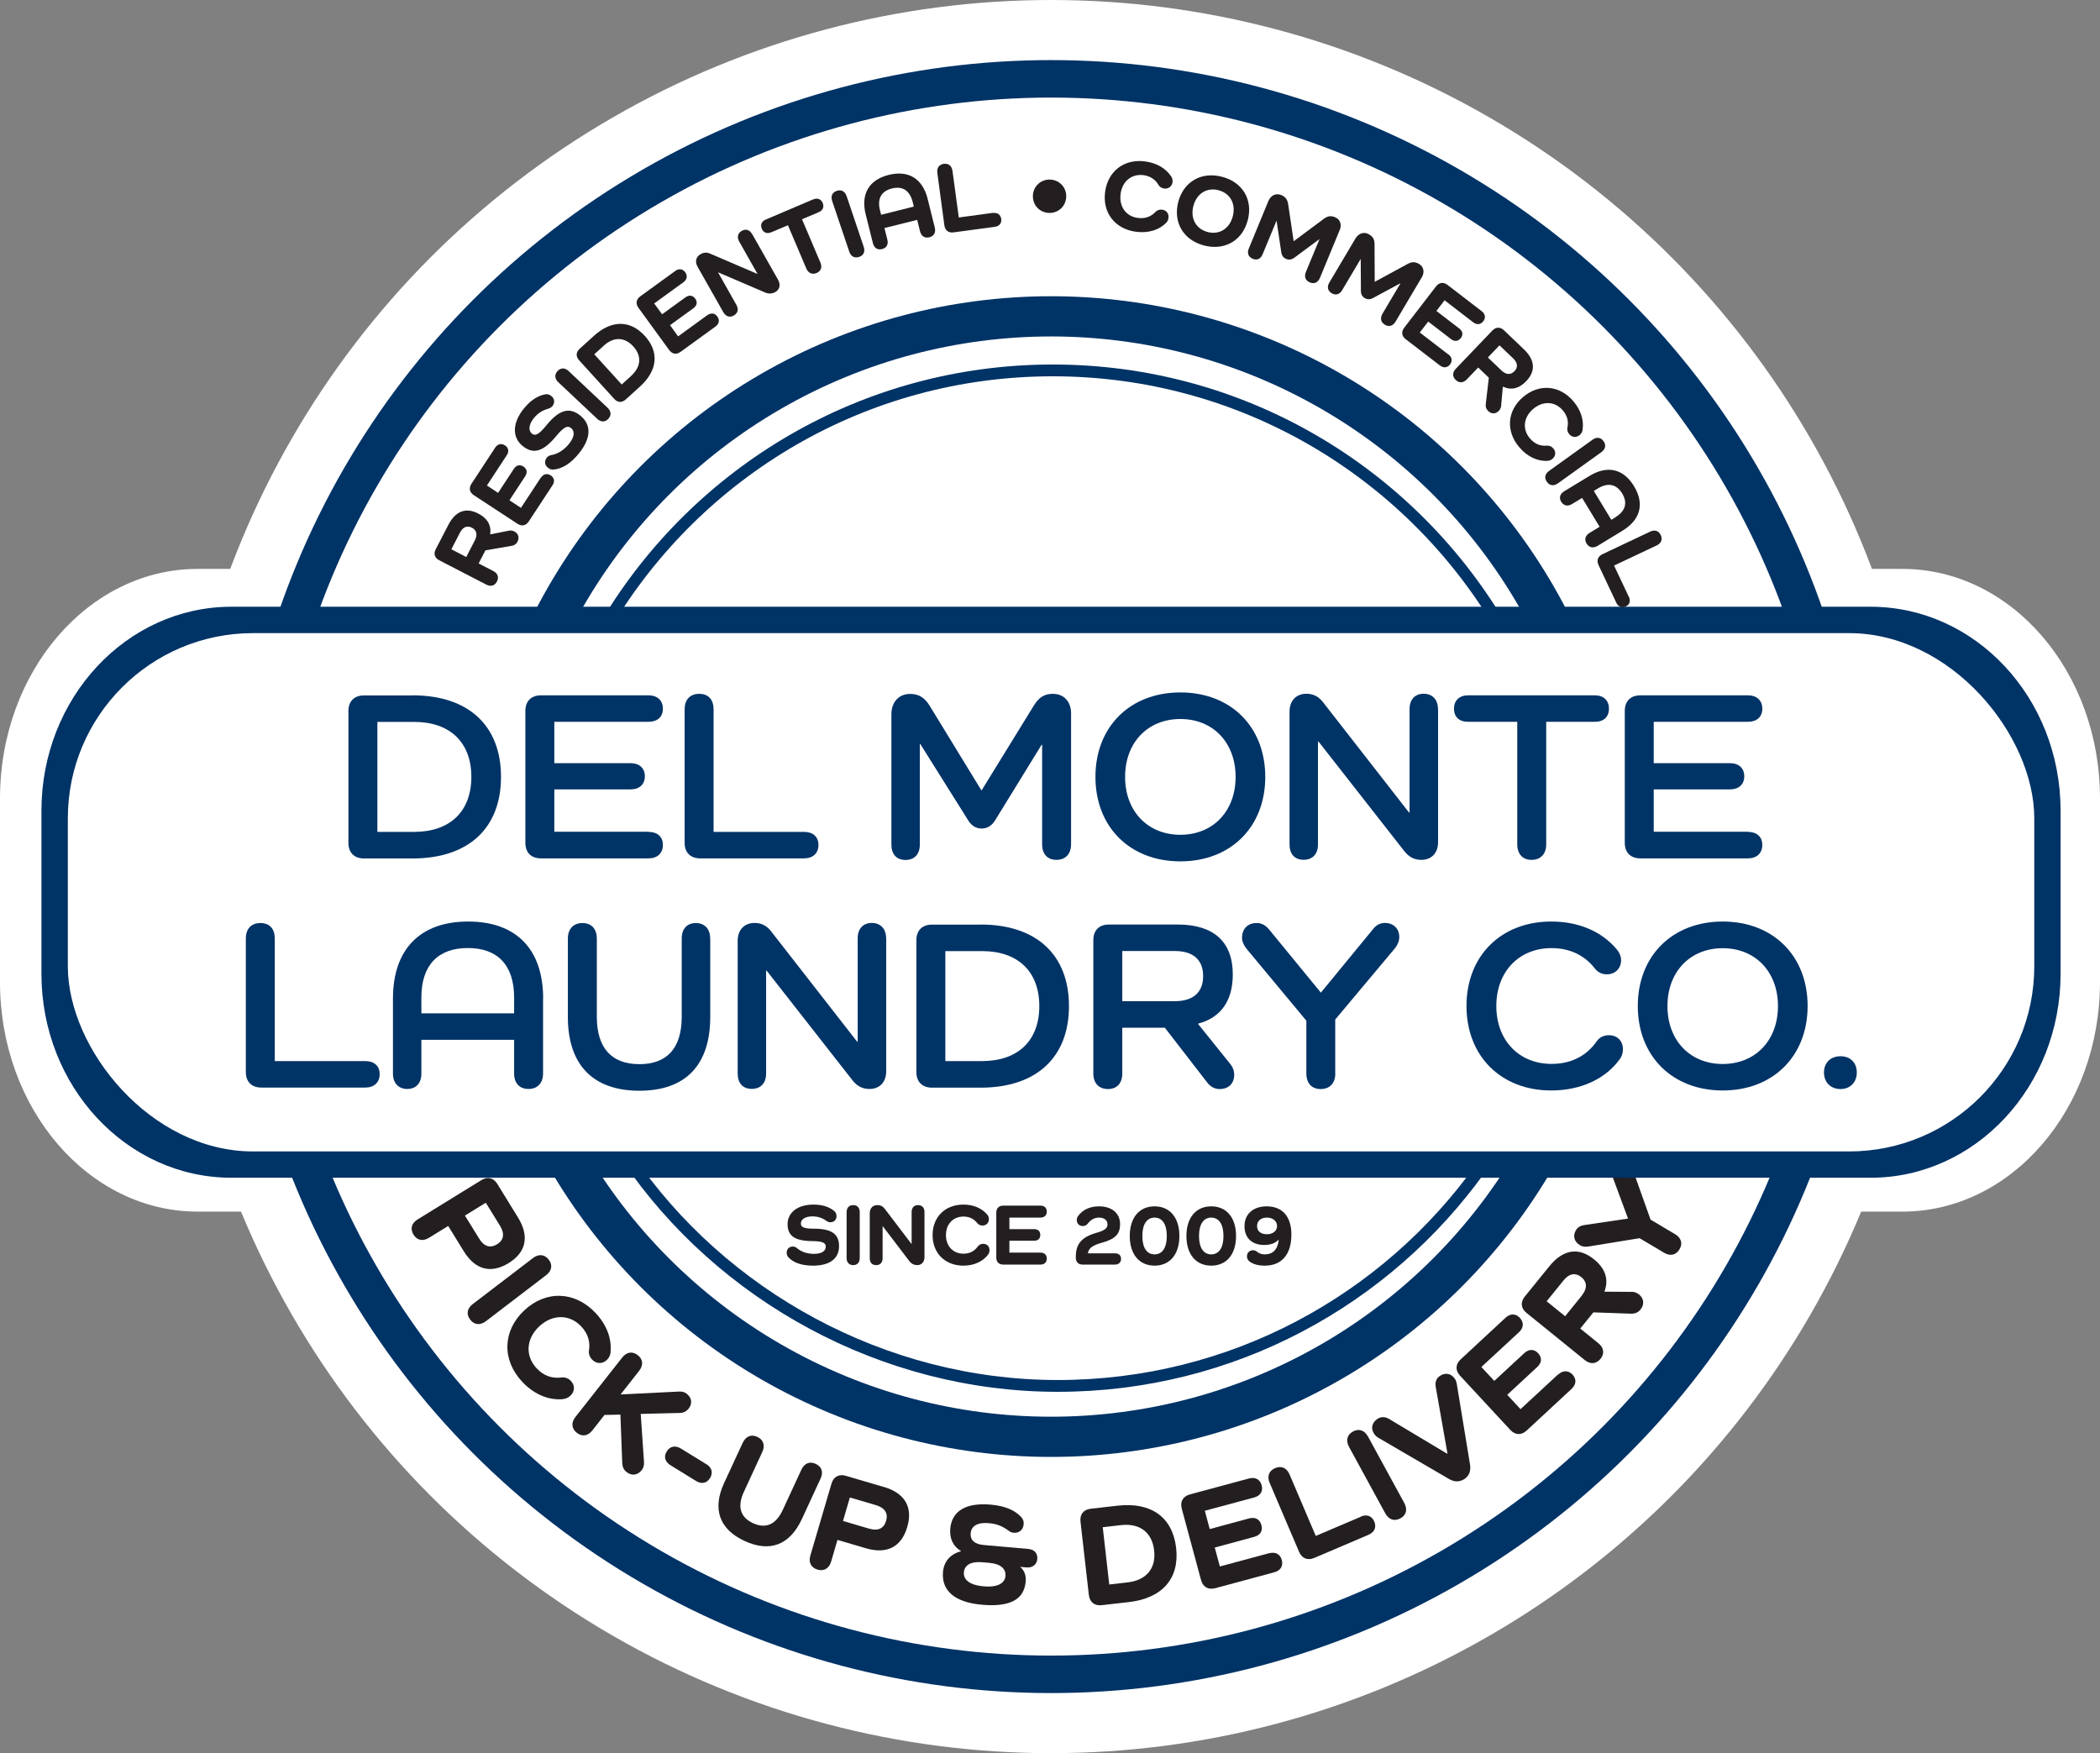 <?xml version="1.0" encoding="UTF-8"?>
<svg id="Layer_1" xmlns="http://www.w3.org/2000/svg" viewBox="0 0 238.67 199.26">
  <rect x="0" y="0" width="238.67" height="199.26" fill="#808080" stroke="none"/>
  <defs>
    <style>
      .cls-1 {
        fill: none;
        stroke: #036;
        stroke-linecap: round;
        stroke-miterlimit: 10;
        stroke-width: 1.34px;
      }

      .cls-2 {
        fill: #036;
      }

      .cls-3 {
        fill: #231f20;
      }

      .cls-4 {
        fill: #fff;
      }
    </style>
  </defs>
  <path class="cls-4" d="M22.47,64.66h193.73c12.41,0,22.47,11.68,22.47,26.09v20.87c0,14.41-10.06,26.09-22.47,26.09H22.47c-12.41,0-22.47-11.68-22.47-26.09v-20.87c0-14.41,10.06-26.09,22.47-26.09Z"/>
  <circle class="cls-4" cx="119.46" cy="99.63" r="99.63"/>
  <circle class="cls-4" cx="119.46" cy="99.63" r="65.8"/>
  <circle class="cls-2" cx="119.46" cy="99.63" r="92.8"/>
  <circle class="cls-4" cx="119.46" cy="99.63" r="88.54"/>
  <circle class="cls-2" cx="119.46" cy="99.63" r="65.96"/>
  <circle class="cls-4" cx="119.46" cy="99.63" r="61.39"/>
  <g>
    <path class="cls-3" d="M58.88,138.39c1.3,2.12.93,3.93-1.07,5.17-2.02,1.24-3.81.76-5.11-1.36l-1.76-2.86-2.19,1.35c-.69.42-1.35.29-1.75-.36-.41-.66-.23-1.31.46-1.73l7.25-4.47c.7-.43,1.38-.27,1.81.43,0,0,2.36,3.83,2.36,3.83ZM54.46,140.78c.55.9,1.25,1.12,2.04.64.76-.47.88-1.2.33-2.1l-1.62-2.62-2.37,1.46,1.62,2.62Z"/>
    <path class="cls-3" d="M62.06,144.94l-6.83,5.22c-.65.5-1.33.43-1.79-.17-.47-.62-.36-1.28.3-1.78l6.83-5.22c.65-.5,1.33-.43,1.8.18.46.6.35,1.27-.31,1.77Z"/>
    <path class="cls-3" d="M64.08,159.01c-1.54.19-3.29-.43-4.71-1.94-2.34-2.48-2.27-5.79.2-8.12,2.47-2.33,5.77-2.21,8.11.27,1.29,1.37,1.86,2.93,1.71,4.52-.03.28-.16.58-.42.83-.5.48-1.2.46-1.68-.05-.29-.31-.41-.68-.35-1.05.16-.94-.11-1.89-.88-2.71-1.33-1.41-3.28-1.41-4.78,0s-1.61,3.36-.28,4.77c.83.87,1.78,1.17,2.83,1.03.36-.05.76.08,1.05.39.5.53.45,1.2-.05,1.68-.24.23-.5.33-.76.37h0Z"/>
    <path class="cls-3" d="M73.19,166.15c.03.36-.05.67-.25.93-.48.61-1.15.69-1.74.22-.31-.24-.46-.59-.48-1.01l-.21-5.51-1.81.04-1.37,1.75c-.51.65-1.18.75-1.77.28-.61-.48-.67-1.15-.16-1.8l5.31-6.75c.51-.65,1.18-.75,1.78-.27.6.47.65,1.14.14,1.79l-2.1,2.67,6.64-.33c.33-.02.63.05.89.26.57.45.65,1.12.21,1.67-.24.31-.57.49-.96.5l-4.49.11.37,5.44h0Z"/>
    <path class="cls-3" d="M80.28,166.41c.63.39.78.99.42,1.58-.37.6-.97.72-1.6.33l-2.89-1.78c-.63-.39-.81-.98-.43-1.58.36-.59.98-.71,1.61-.32l2.89,1.78h0Z"/>
    <path class="cls-3" d="M93.26,168.05l-2.12,4.59c-1.37,2.96-3.64,3.83-6.5,2.51-2.89-1.33-3.71-3.64-2.34-6.6l2.11-4.56c.35-.75.97-1,1.66-.68.7.33.91.97.57,1.71l-2.1,4.55c-.77,1.66-.41,2.88,1.04,3.55s2.61.16,3.38-1.5l2.12-4.58c.34-.73.94-.98,1.63-.66.69.32.89.94.55,1.67h0Z"/>
    <path class="cls-3" d="M100.45,169c2.39.7,3.33,2.3,2.66,4.56-.67,2.28-2.32,3.11-4.71,2.41l-3.22-.95-.72,2.47c-.23.77-.81,1.12-1.54.91-.74-.22-1.05-.82-.82-1.6l2.4-8.17c.23-.79.85-1.13,1.64-.89l4.32,1.27h0ZM98.77,173.74c1.01.3,1.68,0,1.94-.89.25-.85-.15-1.49-1.16-1.78l-2.96-.87-.78,2.67,2.96.87Z"/>
    <path class="cls-3" d="M115.96,178.1c.45.39.68.95.61,1.67-.19,2.12-1.92,2.89-4.98,2.62-3.05-.27-4.6-1.58-4.42-3.71.11-1.23.84-2.04,2.04-2.37v-.03c-.88-.52-1.31-1.41-1.21-2.55.18-2,1.8-2.96,4.57-2.72,1.71.15,2.85.67,3.56,1.49.16.2.24.47.21.75-.06.62-.5,1.01-1.14.96-.2-.02-.39-.1-.54-.21-.78-.58-1.38-.8-2.27-.88-1.26-.11-1.99.29-2.07,1.14-.07.82.48,1.25,1.47,1.34l5.08.45c.66.06,1.08.46,1.02,1.15-.05.62-.55,1.01-1.21.95l-.74-.06v.03l.02-.02ZM114.27,179.11c.07-.84-.61-1.38-1.84-1.48l-.8-.07c-1.25-.11-2.01.3-2.08,1.14-.08.87.7,1.47,2.24,1.6,1.54.14,2.41-.32,2.49-1.19h-.01Z"/>
    <path class="cls-3" d="M127.04,171.13c3.81-.43,6.23,1.33,6.63,4.8.4,3.47-1.57,5.73-5.38,6.16l-3.08.35c-.82.09-1.36-.34-1.46-1.16l-.95-8.34c-.09-.82.34-1.36,1.16-1.46l3.08-.35h0ZM128.16,179.85c2.13-.24,3.25-1.6,3.01-3.64-.23-2.04-1.63-3.11-3.76-2.87l-2.08.24.74,6.51,2.08-.24h0Z"/>
    <path class="cls-3" d="M144.24,176.54c.72-.19,1.26.1,1.44.77.18.67-.14,1.2-.85,1.39l-6.71,1.81c-.8.21-1.4-.13-1.62-.93l-2.19-8.11c-.21-.8.13-1.4.93-1.62l6.71-1.81c.71-.19,1.26.1,1.44.77.18.67-.14,1.2-.85,1.39l-5.61,1.51.56,2.08,4.47-1.21c.71-.19,1.22.1,1.4.75s-.11,1.16-.83,1.35l-4.47,1.21.58,2.15,5.61-1.51h0Z"/>
    <path class="cls-3" d="M154.66,172.37c.68-.29,1.26-.07,1.53.57.27.64.03,1.2-.65,1.5l-6.17,2.63c-.76.32-1.41.06-1.73-.7l-3.34-7.83c-.32-.74-.09-1.38.63-1.68.7-.3,1.32-.02,1.63.72l2.98,6.99,5.12-2.18v-.02Z"/>
    <path class="cls-3" d="M155.48,163.28l4.12,7.55c.39.72.23,1.38-.44,1.74-.68.37-1.32.16-1.72-.57l-4.12-7.55c-.39-.72-.23-1.38.45-1.75.67-.36,1.31-.15,1.7.57h.01Z"/>
    <path class="cls-3" d="M165.33,156.68c.14.2.19.37.25.69l1.49,9.07c.12.73-.09,1.29-.62,1.65s-1.14.38-1.78,0l-7.99-4.66c-.24-.14-.38-.28-.49-.44-.43-.62-.27-1.29.34-1.71.41-.28.9-.28,1.35,0l6.6,3.95.03-.02-1.32-7.49c-.11-.59,0-1.02.45-1.33.6-.41,1.27-.31,1.69.3h0Z"/>
    <path class="cls-3" d="M177.09,156.23c.54-.5,1.16-.49,1.63,0,.47.51.44,1.12-.11,1.63l-5.1,4.73c-.6.56-1.3.53-1.86-.07l-5.71-6.16c-.56-.6-.53-1.3.07-1.86l5.1-4.73c.54-.5,1.16-.49,1.63.02.47.51.44,1.12-.11,1.63l-4.27,3.95,1.47,1.58,3.4-3.15c.54-.5,1.13-.48,1.58,0,.46.5.44,1.08-.11,1.58l-3.4,3.15,1.51,1.63,4.27-3.95h0Z"/>
    <path class="cls-3" d="M185.43,146.82c.29,0,.6.1.84.3.59.48.64,1.15.16,1.74-.27.33-.63.46-1.07.45l-4.27-.15-1.49,1.84,2.06,1.67c.63.51.72,1.18.24,1.77-.49.6-1.16.65-1.79.14l-6.62-5.36c-.64-.52-.71-1.21-.2-1.85l2.79-3.44c1.56-1.93,3.33-2.22,5.08-.8,1.31,1.06,1.7,2.3,1.19,3.66l.03.02,3.03.02h.02ZM179.78,147.24c.64-.79.61-1.54-.05-2.08-.68-.55-1.4-.42-2.04.38l-1.91,2.36,2.1,1.7,1.91-2.36h-.01Z"/>
    <path class="cls-3" d="M183.26,133.75c-.13-.36-.12-.74.09-1.08.36-.61,1.01-.8,1.63-.43.31.19.49.43.62.79l1.99,5.59,2.78,1.65c.71.42.9,1.07.51,1.72-.4.67-1.06.81-1.76.39l-2.78-1.65-5.77.94c-.42.06-.71.04-1.02-.15-.67-.4-.81-1.09-.44-1.7.22-.37.56-.53,1-.59l4.92-.73-1.76-4.75h0Z"/>
  </g>
  <path class="cls-2" d="M26.31,68.96h186.28c11.93,0,21.6,10.38,21.6,23.18v18.54c0,12.8-9.67,23.18-21.6,23.18H26.31c-11.93,0-21.6-10.38-21.6-23.18v-18.54c0-12.8,9.67-23.18,21.6-23.18Z"/>
  <rect class="cls-4" x="7.71" y="71.96" width="223.49" height="58.91" rx="21.04" ry="21.04"/>
  <g>
    <path class="cls-3" d="M57.83,60.31c.2-.04.43,0,.62.09.48.25.6.71.36,1.18-.14.27-.37.41-.67.46l-2.97.51-.77,1.49,1.66.86c.51.26.67.71.42,1.19-.25.49-.71.62-1.22.35l-5.34-2.76c-.52-.27-.67-.74-.4-1.25l1.44-2.78c.81-1.56,1.98-2.01,3.4-1.28,1.05.54,1.5,1.35,1.35,2.36h.02l2.1-.41h0ZM53.97,61.41c.33-.64.2-1.15-.33-1.43-.55-.28-1.03-.09-1.36.55l-.98,1.9,1.69.88.98-1.9h0Z"/>
    <path class="cls-3" d="M61.47,54.3c.29-.44.71-.53,1.12-.27.41.27.49.7.2,1.13l-2.69,4.1c-.32.49-.8.59-1.29.27l-4.96-3.25c-.49-.32-.59-.8-.27-1.29l2.69-4.1c.29-.44.71-.53,1.12-.27s.49.7.2,1.13l-2.25,3.43,1.27.84,1.79-2.73c.29-.44.69-.52,1.09-.26.4.26.48.66.2,1.1l-1.79,2.73,1.31.86,2.25-3.43h.01Z"/>
    <path class="cls-3" d="M62.09,48.35c1.5-1.84,2.66-2.09,3.87-1.11,1.29,1.05,1.22,2.58-.17,4.3-.92,1.14-1.91,1.76-2.9,1.83-.21.02-.43-.05-.63-.22-.36-.29-.42-.75-.11-1.14.12-.14.27-.24.51-.29.73-.12,1.44-.57,2-1.26.62-.77.71-1.43.24-1.81-.39-.32-.82-.14-1.71.94-1.5,1.81-2.62,2.05-3.79,1.1-1.23-1-1.17-2.65.15-4.27.73-.9,1.55-1.44,2.4-1.6.23-.05.49,0,.72.2.36.29.42.75.11,1.14-.12.14-.27.23-.47.29-.64.17-1.19.52-1.63,1.06-.58.71-.67,1.42-.22,1.78.36.29.79.1,1.62-.93h0Z"/>
    <path class="cls-3" d="M64.63,42.18l4.42,4.16c.42.4.45.87.09,1.26-.37.4-.85.4-1.27,0l-4.42-4.16c-.42-.4-.45-.87-.08-1.27.37-.39.84-.39,1.27.01h0Z"/>
    <path class="cls-3" d="M67.5,38.17c2.01-1.82,4.12-1.81,5.78,0,1.66,1.83,1.47,3.93-.54,5.76l-1.62,1.47c-.43.39-.92.37-1.31-.06l-3.99-4.39c-.39-.43-.37-.92.06-1.31l1.62-1.47h0ZM71.75,42.7c1.12-1.02,1.2-2.26.22-3.33-.98-1.08-2.22-1.11-3.34-.09l-1.09.99,3.12,3.43,1.09-.99h0Z"/>
    <path class="cls-3" d="M80.39,35.83c.42-.31.86-.25,1.14.15s.21.83-.21,1.13l-3.97,2.88c-.47.34-.96.26-1.3-.21l-3.49-4.8c-.34-.47-.26-.96.21-1.3l3.97-2.88c.42-.31.86-.25,1.14.15s.21.83-.21,1.13l-3.32,2.41.9,1.23,2.65-1.92c.42-.31.83-.24,1.11.14s.22.79-.21,1.1l-2.65,1.92.92,1.27,3.32-2.41h0Z"/>
    <path class="cls-3" d="M85.49,26.61l2.94,5.19c.31.56.19,1.11-.31,1.39-.34.19-.73.24-1.15.06l-5.34-2.29h-.02l2.08,3.69c.28.5.17.94-.29,1.21-.46.26-.9.12-1.19-.37l-2.94-5.19c-.31-.56-.16-1.13.33-1.4.38-.22.71-.24,1.09-.08l5.38,2.31h.02l-2.08-3.68c-.28-.5-.16-.95.29-1.21.47-.26.9-.12,1.18.37h0Z"/>
    <path class="cls-3" d="M92.42,22.67c.48-.21.89-.05,1.08.4s.02.85-.46,1.05l-1.89.8,2.09,4.92c.23.54.06.98-.43,1.19-.5.21-.94.02-1.17-.51l-2.09-4.92-1.89.8c-.48.2-.89.05-1.08-.4s-.02-.85.46-1.05l5.38-2.29h0Z"/>
    <path class="cls-3" d="M96.22,22.29l1.94,5.75c.19.55,0,.99-.52,1.16-.52.17-.94-.05-1.12-.6l-1.94-5.75c-.19-.55,0-.99.53-1.16.51-.17.93.06,1.11.61h0Z"/>
    <path class="cls-3" d="M105.43,22.61l.81,3.25c.14.56-.09.98-.62,1.11-.52.13-.92-.13-1.06-.69l-.32-1.29-3.72.93.33,1.31c.14.55-.1.96-.6,1.08-.52.13-.9-.12-1.04-.67l-.82-3.27c-.58-2.31.37-3.93,2.61-4.49s3.85.41,4.43,2.72h0ZM103.73,22.96c-.33-1.31-1.16-1.84-2.36-1.54-1.21.3-1.69,1.17-1.36,2.47l.13.52,3.72-.93-.13-.52Z"/>
    <path class="cls-3" d="M112.85,24.21c.52-.07.87.19.94.67.07.48-.21.83-.72.9l-4.69.63c-.58.08-.97-.22-1.05-.8l-.8-5.96c-.08-.56.2-.95.74-1.03.53-.07.9.23.98.79l.72,5.31,3.89-.53v.02Z"/>
    <path class="cls-3" d="M117.39,22.31c0-1.06.82-1.9,1.89-1.9s1.9.83,1.9,1.89-.82,1.9-1.89,1.9-1.9-.82-1.9-1.89Z"/>
    <path class="cls-3" d="M132.54,25.32c-.76.79-2,1.22-3.45,1.02-2.38-.32-3.81-2.17-3.49-4.54.32-2.37,2.19-3.78,4.57-3.45,1.31.18,2.32.78,2.95,1.72.11.17.17.39.14.64-.07.48-.46.78-.94.72-.3-.04-.53-.19-.66-.42-.33-.58-.9-.99-1.68-1.1-1.36-.18-2.43.68-2.62,2.12s.6,2.56,1.96,2.74c.84.11,1.5-.15,2.01-.69.18-.19.45-.29.75-.25.51.07.78.46.72.94-.03.23-.12.41-.25.54h-.01Z"/>
    <path class="cls-3" d="M138.89,20.09c2.35.62,3.53,2.62,2.92,4.94s-2.62,3.48-4.97,2.87c-2.34-.61-3.53-2.62-2.93-4.94.61-2.32,2.63-3.48,4.97-2.87h0ZM137.25,26.37c1.33.35,2.49-.38,2.86-1.79s-.29-2.61-1.62-2.96-2.49.38-2.86,1.79.29,2.61,1.62,2.96Z"/>
    <path class="cls-3" d="M152.25,26.17l-2.23,5.4c-.22.54-.66.74-1.15.53-.51-.21-.67-.66-.45-1.19l1.54-3.72h-.02l-2.82,2.09c-.34.25-.63.28-.94.15s-.5-.36-.56-.76l-.53-3.56h-.02l-1.57,3.79c-.22.53-.64.72-1.13.51-.48-.2-.66-.64-.44-1.16l2.22-5.39c.25-.61.82-.96,1.47-.69.47.2.69.49.78,1.01l.63,4.24,3.44-2.56c.43-.31.79-.37,1.27-.17.61.25.77.88.52,1.48h0Z"/>
    <path class="cls-3" d="M161.58,31.53l-2.97,5.02c-.3.5-.75.64-1.21.36-.47-.28-.57-.74-.28-1.25l2.05-3.46h-.02l-3.08,1.66c-.37.2-.67.19-.96.02-.29-.17-.44-.42-.44-.83l-.02-3.59h-.02l-2.09,3.52c-.29.49-.73.62-1.19.35-.45-.27-.56-.72-.27-1.21l2.97-5.01c.34-.57.95-.83,1.55-.47.44.26.62.58.62,1.11l.02,4.28,3.76-2.04c.47-.25.84-.25,1.28.01.57.34.63.98.31,1.53h0Z"/>
    <path class="cls-3" d="M164.62,40.28c.41.32.48.75.18,1.14s-.73.43-1.15.12l-3.89-2.99c-.46-.35-.52-.84-.17-1.3l3.62-4.7c.35-.46.84-.52,1.3-.17l3.89,2.99c.41.32.48.75.18,1.14s-.73.44-1.15.12l-3.25-2.5-.93,1.21,2.59,1.99c.42.32.47.73.18,1.1s-.7.43-1.11.11l-2.59-1.99-.96,1.24,3.25,2.5h.01Z"/>
    <path class="cls-3" d="M170.61,46.12c-.02.21-.11.41-.26.57-.37.39-.85.38-1.23.01-.22-.21-.29-.47-.26-.78l.35-2.99-1.21-1.16-1.29,1.35c-.39.41-.87.44-1.26.07-.4-.38-.39-.86,0-1.27l4.16-4.35c.4-.42.9-.43,1.32-.03l2.26,2.16c1.27,1.21,1.37,2.47.27,3.62-.82.86-1.72,1.06-2.64.63l-.02.02-.19,2.13v.02ZM170.65,42.11c.52.5,1.05.52,1.47.08.43-.45.37-.96-.15-1.46l-1.55-1.48-1.32,1.38,1.55,1.48Z"/>
    <path class="cls-3" d="M175.9,52.38c-1.1.07-2.3-.44-3.24-1.56-1.55-1.84-1.37-4.17.46-5.71s4.16-1.33,5.71.51c.85,1.01,1.2,2.14,1.03,3.26-.03.2-.13.4-.33.57-.37.31-.87.27-1.18-.1-.2-.23-.26-.49-.21-.75.15-.66,0-1.34-.51-1.94-.88-1.05-2.26-1.13-3.37-.19-1.11.94-1.27,2.3-.39,3.35.55.65,1.21.9,1.95.83.26-.02.53.09.72.32.33.39.27.87-.1,1.18-.18.15-.37.22-.55.23h0Z"/>
    <path class="cls-3" d="M182,51.39l-4.93,3.54c-.47.34-.95.28-1.26-.16-.32-.44-.23-.91.25-1.25l4.93-3.54c.47-.34.95-.28,1.26.17.31.43.22.9-.25,1.24Z"/>
    <path class="cls-3" d="M184.43,60.3l-2.86,1.74c-.5.3-.96.21-1.25-.26-.28-.46-.15-.92.35-1.22l1.13-.69-1.99-3.28-1.15.7c-.49.3-.94.19-1.22-.25-.28-.46-.15-.9.33-1.2l2.88-1.75c2.04-1.24,3.86-.81,5.06,1.17s.75,3.8-1.29,5.04h0ZM183.59,58.79c1.15-.7,1.42-1.65.77-2.71s-1.61-1.26-2.76-.56l-.46.28,1.99,3.28.46-.28h0Z"/>
    <path class="cls-3" d="M185.13,67.84c.22.47.08.89-.36,1.09s-.85.05-1.07-.42l-2.02-4.28c-.25-.53-.08-.99.44-1.24l5.43-2.57c.52-.24.97-.1,1.2.4.23.48.05.93-.46,1.17l-4.85,2.29,1.68,3.55h.01Z"/>
  </g>
  <g>
    <path class="cls-2" d="M46.9,79.03c6.33,0,10.04,3.43,10.04,9.27s-3.71,9.27-10.04,9.27h-5.53c-1.11,0-1.77-.66-1.77-1.77v-14.99c0-1.11.66-1.77,1.77-1.77h5.53ZM47.07,94.55c4.07,0,6.5-2.32,6.5-6.25s-2.43-6.25-6.5-6.25h-4.18v12.5h4.18Z"/>
    <path class="cls-2" d="M73.71,94.55c1,0,1.63.55,1.63,1.49s-.64,1.52-1.63,1.52h-12.23c-1.11,0-1.77-.66-1.77-1.77v-14.99c0-1.11.66-1.77,1.77-1.77h12.23c1,0,1.63.58,1.63,1.52s-.64,1.49-1.63,1.49h-10.71v4.7h8.66c1.02,0,1.63.58,1.63,1.49s-.61,1.49-1.63,1.49h-8.66v4.81h10.71v.02Z"/>
    <path class="cls-2" d="M91.39,94.55c1,0,1.63.55,1.63,1.49s-.64,1.52-1.63,1.52h-11.81c-1.11,0-1.77-.66-1.77-1.77v-15.16c0-1.11.61-1.77,1.66-1.77s1.63.66,1.63,1.77v13.92h10.29Z"/>
    <path class="cls-2" d="M121.73,81.08v14.88c0,1.11-.64,1.77-1.66,1.77s-1.63-.66-1.63-1.77v-11.31h-.06l-5.26,8.55c-.36.61-.89.97-1.55.97s-1.19-.36-1.52-.91l-5.45-8.69h-.06v11.43c0,1.08-.61,1.74-1.63,1.74s-1.6-.66-1.6-1.74v-14.83c0-1.27.75-2.3,2.13-2.3.89,0,1.58.33,2.19,1.3l5.92,9.68,5.95-9.66c.61-1,1.27-1.33,2.16-1.33,1.33,0,2.07.97,2.07,2.21h0Z"/>
    <path class="cls-2" d="M134.15,78.7c5.73,0,9.65,3.9,9.65,9.6s-3.93,9.6-9.65,9.6-9.65-3.9-9.65-9.6,3.93-9.6,9.65-9.6ZM134.15,94.88c3.71,0,6.28-2.68,6.28-6.58s-2.57-6.58-6.28-6.58-6.28,2.68-6.28,6.58,2.57,6.58,6.28,6.58Z"/>
    <path class="cls-2" d="M163.44,80.61v15.1c0,1.22-.72,2.02-1.91,2.02-.75,0-1.38-.3-1.91-.97l-9.77-12.48h-.06v11.7c0,1.08-.61,1.74-1.63,1.74s-1.6-.66-1.6-1.74v-15.11c0-1.22.75-2.02,1.91-2.02.75,0,1.36.28,1.88.94l9.79,12.56h.06v-11.76c0-1.08.61-1.74,1.6-1.74s1.63.66,1.63,1.74v.02Z"/>
    <path class="cls-2" d="M181.26,79.03c1,0,1.6.58,1.6,1.52s-.61,1.49-1.6,1.49h-5.53v13.92c0,1.11-.64,1.77-1.66,1.77s-1.63-.66-1.63-1.77v-13.92h-5.59c-1,0-1.6-.55-1.6-1.49s.61-1.52,1.6-1.52h14.41Z"/>
    <path class="cls-2" d="M198.66,94.55c1,0,1.63.55,1.63,1.49s-.64,1.52-1.63,1.52h-12.23c-1.11,0-1.77-.66-1.77-1.77v-14.99c0-1.11.66-1.77,1.77-1.77h12.23c1,0,1.63.58,1.63,1.52s-.64,1.49-1.63,1.49h-10.71v4.7h8.66c1.02,0,1.63.58,1.63,1.49s-.61,1.49-1.63,1.49h-8.66v4.81h10.71v.02Z"/>
    <path class="cls-2" d="M41.52,120.6c1,0,1.63.55,1.63,1.49s-.64,1.52-1.63,1.52h-11.81c-1.11,0-1.77-.66-1.77-1.77v-15.16c0-1.11.61-1.77,1.66-1.77s1.63.66,1.63,1.77v13.92s10.29,0,10.29,0Z"/>
    <path class="cls-2" d="M61.72,113.51v8.49c0,1.11-.64,1.77-1.66,1.77s-1.63-.66-1.63-1.77v-3.82h-10.54v3.85c0,1.08-.61,1.74-1.6,1.74s-1.63-.66-1.63-1.74v-8.52c0-5.64,3.1-8.77,8.55-8.77s8.52,3.13,8.52,8.77h-.01ZM58.43,113.37c0-3.68-1.88-5.62-5.26-5.62s-5.28,1.94-5.28,5.62v1.8h10.54v-1.8Z"/>
    <path class="cls-2" d="M80.72,106.65v8.94c0,5.48-2.82,8.38-8.05,8.38s-8.13-2.9-8.13-8.38v-8.91c0-1.11.64-1.77,1.66-1.77s1.63.66,1.63,1.77v8.88c0,3.57,1.69,5.39,4.84,5.39s4.81-1.83,4.81-5.39v-8.91c0-1.08.61-1.74,1.6-1.74s1.63.66,1.63,1.74h0Z"/>
    <path class="cls-2" d="M100.72,106.65v15.1c0,1.22-.72,2.02-1.91,2.02-.75,0-1.38-.3-1.91-.97l-9.77-12.48h-.06v11.7c0,1.08-.61,1.74-1.63,1.74s-1.6-.66-1.6-1.74v-15.1c0-1.22.75-2.02,1.91-2.02.75,0,1.36.28,1.88.94l9.79,12.56h.06v-11.76c0-1.08.61-1.74,1.6-1.74s1.63.66,1.63,1.74h.01Z"/>
    <path class="cls-2" d="M111.45,105.08c6.33,0,10.04,3.43,10.04,9.27s-3.71,9.27-10.04,9.27h-5.53c-1.11,0-1.77-.66-1.77-1.77v-14.99c0-1.11.66-1.77,1.77-1.77h5.53ZM111.62,120.6c4.07,0,6.5-2.32,6.5-6.25s-2.43-6.25-6.5-6.25h-4.18v12.5h4.18Z"/>
    <path class="cls-2" d="M139.83,120.93c.3.39.44.77.44,1.22,0,1-.64,1.63-1.66,1.63-.58,0-1.05-.28-1.41-.75l-4.81-6.22h-4.84v5.2c0,1.11-.61,1.77-1.63,1.77s-1.66-.66-1.66-1.77v-15.16c0-1.11.66-1.77,1.77-1.77h7.83c4.07,0,6.25,1.96,6.25,5.67,0,3.02-1.38,4.92-3.93,5.59v.06l3.65,4.54h0ZM133.53,113.79c2.1,0,3.21-1.02,3.21-2.85s-1.11-2.85-3.21-2.85h-5.98v5.7h5.98Z"/>
    <path class="cls-2" d="M151.76,122.01c0,1.11-.64,1.77-1.66,1.77s-1.63-.66-1.63-1.77v-6l-6.81-8.19c-.3-.39-.5-.8-.5-1.22,0-1.05.66-1.69,1.66-1.69.61,0,1.02.28,1.38.69l5.92,7.22,5.98-7.28c.33-.41.77-.64,1.3-.64.97,0,1.63.64,1.63,1.6,0,.44-.17.86-.47,1.25l-6.81,8.13v6.13Z"/>
    <path class="cls-2" d="M184.07,120.4c-1.52,2.13-4.29,3.54-7.77,3.54-5.7,0-9.63-3.9-9.63-9.6s3.93-9.6,9.63-9.6c3.15,0,5.73,1.13,7.44,3.15.28.33.5.75.5,1.25,0,.94-.69,1.6-1.6,1.6-.61,0-1.05-.25-1.38-.66-1.11-1.44-2.77-2.32-4.92-2.32-3.71,0-6.28,2.68-6.28,6.58s2.57,6.58,6.28,6.58c2.27,0,4.01-.94,5.15-2.6.3-.42.8-.66,1.36-.66.97,0,1.6.66,1.6,1.6,0,.44-.14.83-.36,1.13h-.02Z"/>
    <path class="cls-2" d="M195.79,104.74c5.73,0,9.65,3.9,9.65,9.6s-3.93,9.6-9.65,9.6-9.65-3.9-9.65-9.6,3.93-9.6,9.65-9.6ZM195.79,120.93c3.71,0,6.28-2.68,6.28-6.58s-2.57-6.58-6.28-6.58-6.28,2.68-6.28,6.58,2.57,6.58,6.28,6.58Z"/>
    <path class="cls-2" d="M207.3,121.9c0-1.11.75-1.85,1.88-1.85s1.85.75,1.85,1.85-.75,1.88-1.85,1.88-1.88-.75-1.88-1.88Z"/>
  </g>
  <g>
    <path class="cls-3" d="M92.52,139.65c2.04,0,2.84.64,2.84,1.98,0,1.43-1.06,2.22-2.96,2.22-1.26,0-2.21-.32-2.79-.94-.13-.13-.2-.31-.2-.54,0-.4.27-.69.7-.69.16,0,.31.05.47.18.48.42,1.16.65,1.93.65.85,0,1.34-.3,1.34-.82,0-.43-.35-.62-1.55-.63-2.02-.02-2.79-.63-2.79-1.93s1.13-2.22,2.93-2.22c1,0,1.8.25,2.37.73.16.13.26.33.26.59,0,.4-.27.69-.7.69-.16,0-.3-.05-.45-.16-.46-.34-.99-.51-1.59-.51-.79,0-1.31.32-1.31.82,0,.4.36.58,1.5.58h0Z"/>
    <path class="cls-3" d="M97.71,137.77v5.22c0,.5-.28.8-.74.8s-.75-.3-.75-.8v-5.22c0-.5.28-.8.75-.8s.74.3.74.8Z"/>
    <path class="cls-3" d="M105.07,137.75v5.13c0,.55-.33.91-.82.91-.34,0-.65-.13-.89-.44l-3.03-3.98h-.02v3.64c0,.49-.27.78-.73.78s-.73-.29-.73-.78v-5.13c0-.55.36-.91.84-.91.38,0,.63.12.85.4l3.05,4.01h.02v-3.63c0-.49.28-.78.73-.78s.73.29.73.78h0Z"/>
    <path class="cls-3" d="M112.31,142.58c-.56.76-1.56,1.27-2.82,1.27-2.07,0-3.5-1.41-3.5-3.47s1.43-3.47,3.5-3.47c1.14,0,2.07.4,2.71,1.13.11.13.19.31.19.53,0,.42-.3.72-.72.72-.26,0-.47-.1-.61-.28-.35-.46-.88-.74-1.56-.74-1.18,0-1.99.86-1.99,2.11s.81,2.11,1.99,2.11c.73,0,1.26-.3,1.63-.82.13-.18.35-.3.61-.3.44,0,.72.3.72.72,0,.2-.06.36-.15.49h0Z"/>
    <path class="cls-3" d="M118.25,142.37c.45,0,.72.26.72.68s-.27.68-.72.68h-4.22c-.5,0-.8-.3-.8-.8v-5.1c0-.5.3-.8.8-.8h4.22c.45,0,.72.26.72.68s-.27.68-.72.68h-3.53v1.31h2.81c.45,0,.7.25.7.66s-.25.66-.7.66h-2.81v1.35h3.53Z"/>
    <path class="cls-3" d="M126.73,142.45c.41,0,.68.22.68.64,0,.38-.27.64-.68.64h-3.71c-.45,0-.75-.3-.75-.75v-.18c0-1.39.65-2.2,2.34-2.68.96-.27,1.26-.53,1.26-.95,0-.49-.36-.78-.99-.78-.48,0-.92.24-1.25.68-.14.18-.33.28-.57.28-.4,0-.68-.28-.68-.67,0-.18.05-.33.14-.46.52-.72,1.35-1.11,2.38-1.11,1.47,0,2.4.79,2.4,2.02,0,1.1-.52,1.69-2.05,2.11-1.13.31-1.52.64-1.61,1.21h3.09Z"/>
    <path class="cls-3" d="M131.22,137.11c1.74,0,2.82,1.29,2.82,3.37s-1.08,3.37-2.82,3.37-2.82-1.29-2.82-3.37,1.08-3.37,2.82-3.37ZM131.22,142.57c.88,0,1.39-.76,1.39-2.09s-.51-2.09-1.39-2.09-1.39.76-1.39,2.09.51,2.09,1.39,2.09Z"/>
    <path class="cls-3" d="M137.66,137.11c1.74,0,2.82,1.29,2.82,3.37s-1.08,3.37-2.82,3.37-2.82-1.29-2.82-3.37,1.08-3.37,2.82-3.37ZM137.66,142.57c.88,0,1.39-.76,1.39-2.09s-.51-2.09-1.39-2.09-1.39.76-1.39,2.09.51,2.09,1.39,2.09Z"/>
    <path class="cls-3" d="M146.77,140.31c0,2.29-1.12,3.54-3.02,3.54-.77,0-1.36-.17-1.77-.5-.16-.13-.26-.33-.26-.57,0-.39.29-.68.68-.68.17,0,.32.05.44.15.23.2.53.32.91.32.89,0,1.48-.54,1.58-1.67h-.02c-.35.38-.89.6-1.62.6-1.41,0-2.25-.8-2.25-2.15s.98-2.24,2.52-2.24c1.78,0,2.81,1.16,2.81,3.2ZM145.14,139.35c0-.5-.4-.96-1.15-.96-.69,0-1.12.37-1.12.96s.43.93,1.12.93c.75,0,1.15-.45,1.15-.93Z"/>
  </g>
  <path class="cls-1" d="M168.28,132.77c-10.71,14.99-28.25,24.75-48.07,24.75s-38.23-10.26-48.86-25.88"/>
  <path class="cls-1" d="M68.99,70.79c10.32-17.19,29.15-28.69,50.66-28.69s40.33,11.5,50.66,28.69"/>
</svg>